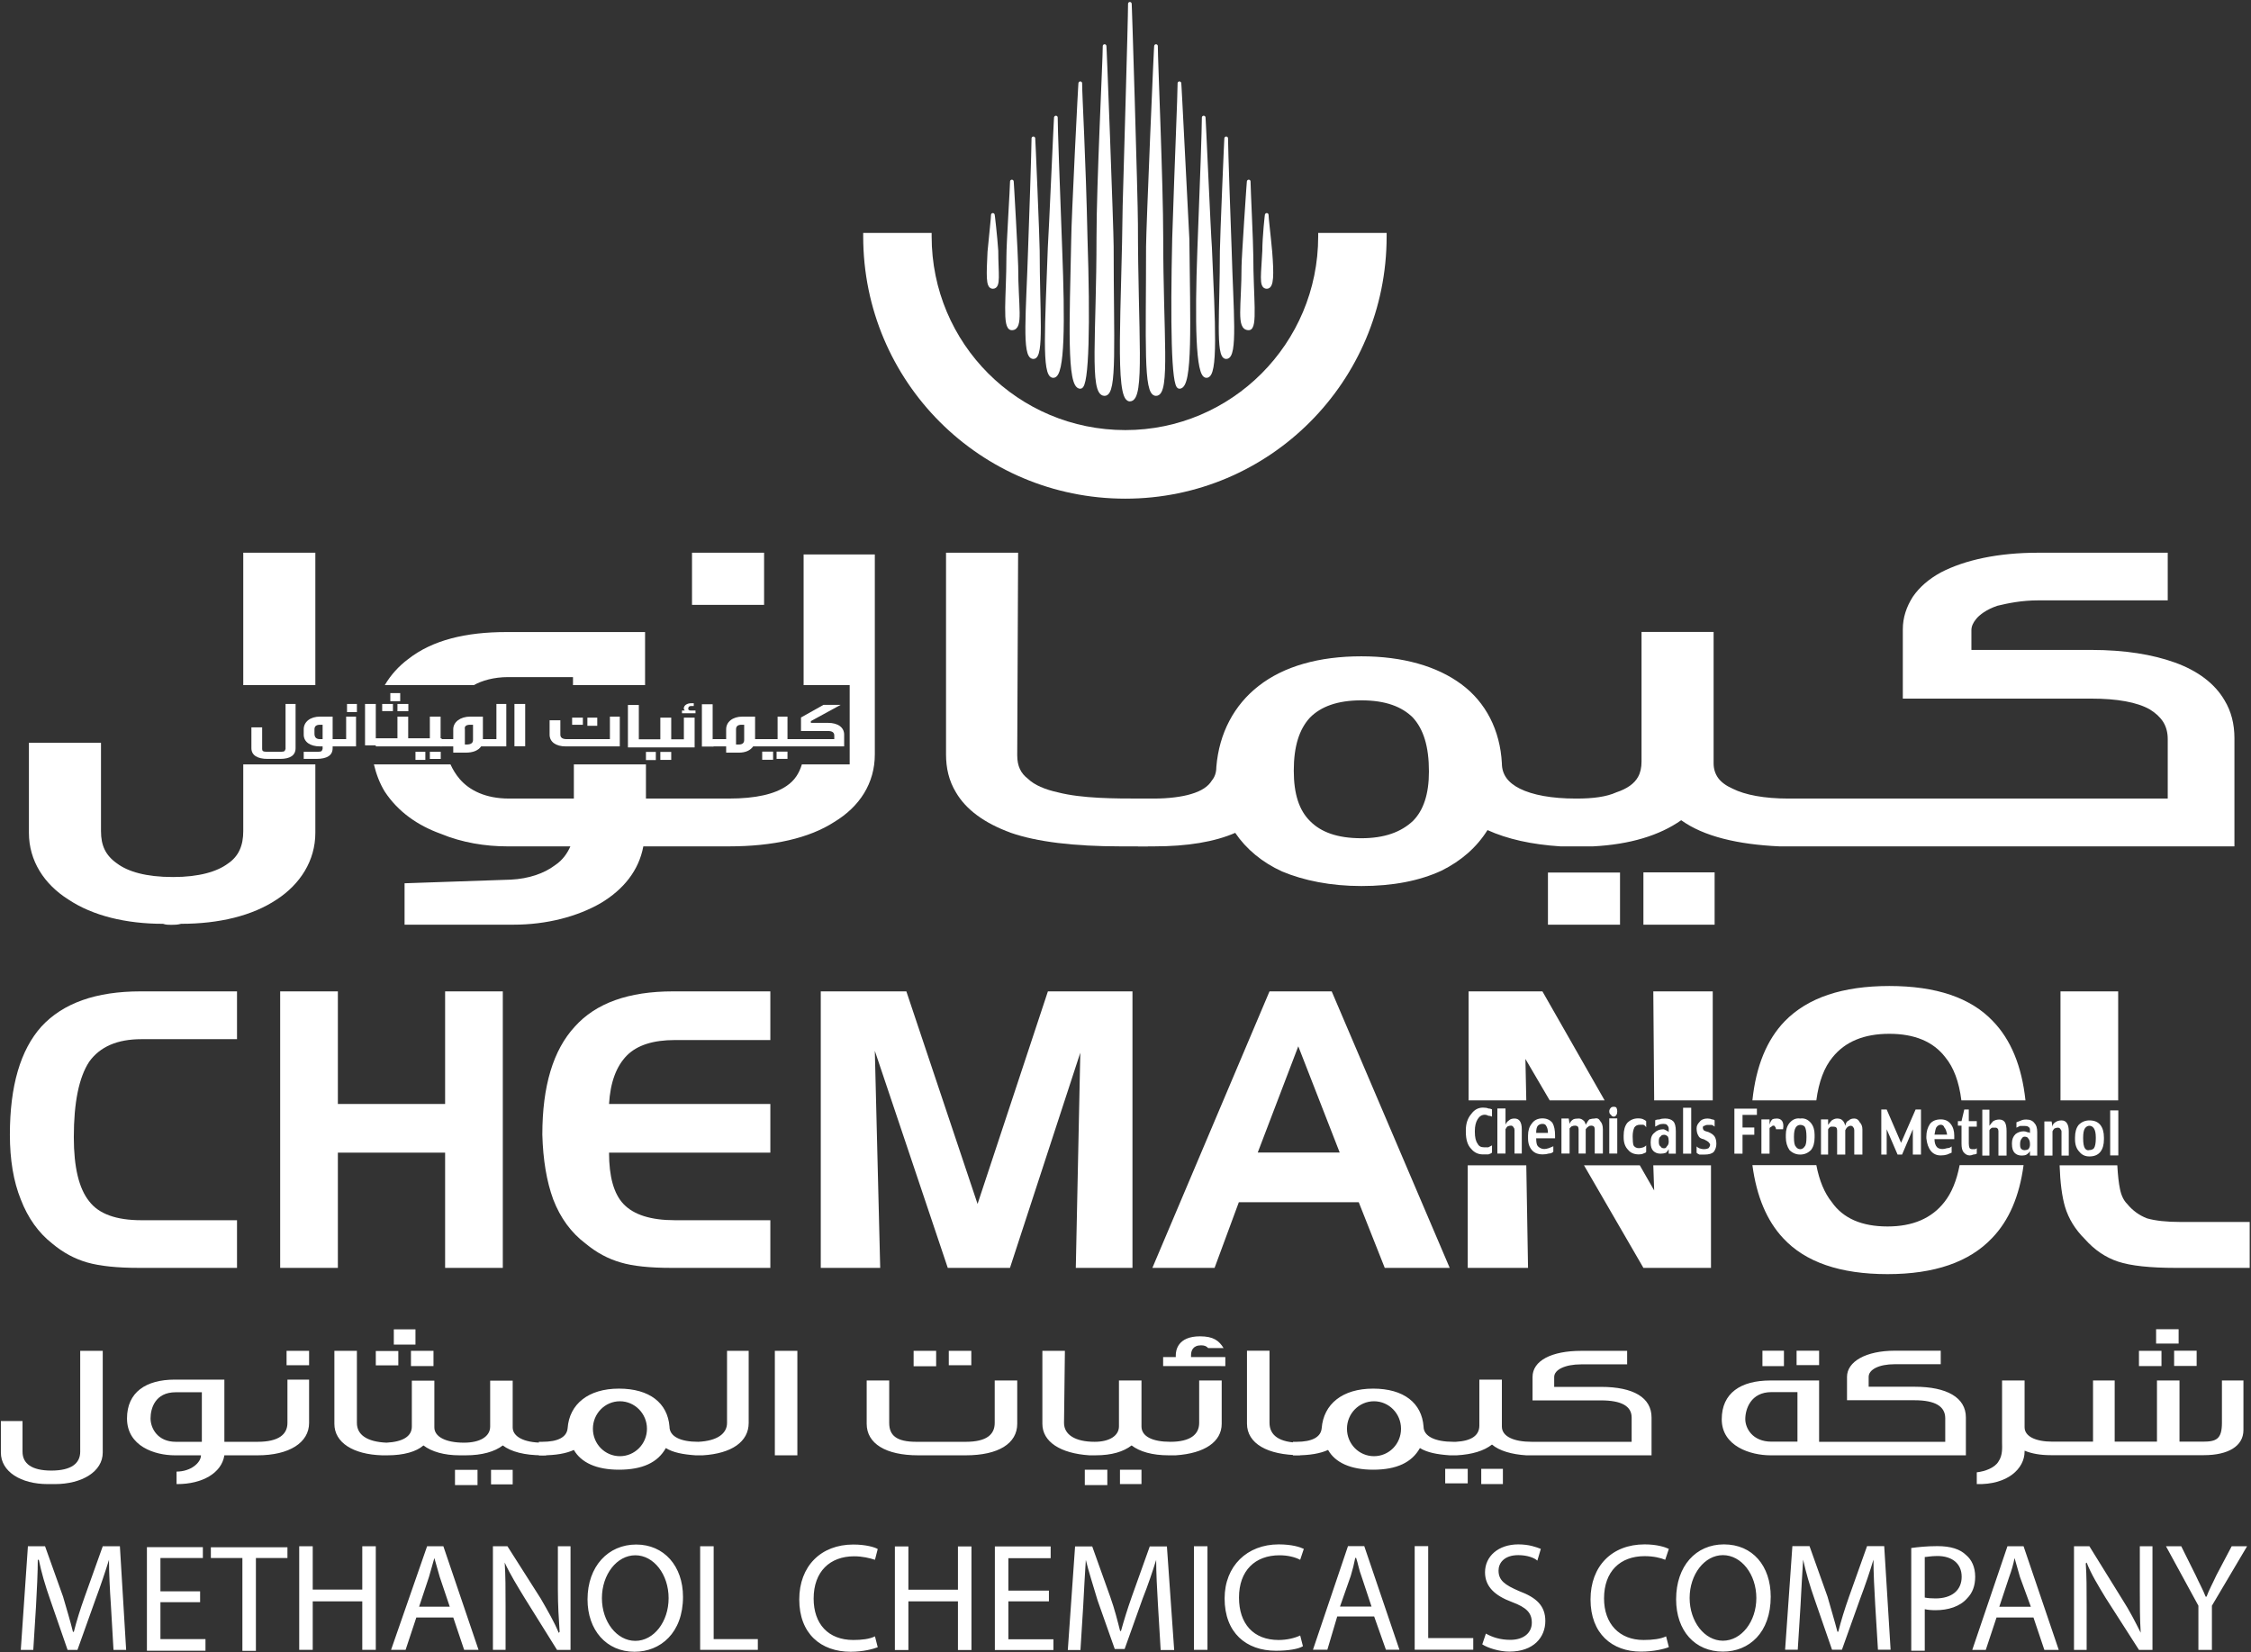 <svg version="1.2" xmlns="http://www.w3.org/2000/svg" viewBox="0 0 1549 1137" width="1549" height="1137">
	<rect x="0" y="0" width="1549" height="1137" fill="#333333" stroke="none"/>
	<title>Annual Report_ 2014_ Eng-1-pdf-svg</title>

	<style>
		.s0 { fill: #fff } 
		.s1 { fill: #fff;stroke: #fff;stroke-width: 2.5 } 
		.s2 { fill: #fff } 
	</style>
	<g id="Clip-Path: Page 1" clip-path="url(#cp1)">
		<g id="Page 1">
			<path id="Path 14" class="s0" d="m907.1 160.3q0 1.2 0 2.4c0 73.8-59.6 133.3-132.7 133.3-73.8 0-133.3-59.5-133.3-133.3q0-1.2 0-2.4h-47.1q0 1.2 0 2.4c0 99.9 80.6 180.5 180.4 180.5 99.2 0 179.8-80.6 179.8-180.5q0-1.2 0-2.4z"/>
			<path id="Path 15" class="s1" d="m781.8 154.1c0 75 5 120.9-4.3 120.9-9.3 0-4.4-63.9-3.7-133.3 0.6-23.6 3.7-127.1 3.7-138.9 0-6.2 4.3 135.1 4.3 151.3z"/>
			<path id="Path 16" class="s1" d="m817.2 164.6c0.6 57.7 2.4 101.7-5.6 101.7-4.4 0-5-44.7-3.7-102.3 1.8-56.4 3.7-98 3.7-106.7 0-4.9 4.9 95.5 5.6 107.3z"/>
			<path id="Path 17" class="s1" d="m789.9 169.6c0 66.3-1.9 101.6 5.6 101.6 8.6 0 3.7-41.5 3.7-107.8 0-37.2-3.7-121.6-3.7-131.5 0-6.2-5.6 126.5-5.6 137.7z"/>
			<path id="Path 18" class="s1" d="m832.7 170.2c2.4 53.9 4.3 88.6-2.5 88.6-6.2 0-6.8-37.8-5-86.8 1.9-47.7 3.1-83.7 3.1-91.1 0-4.3 3.7 81.2 4.4 89.3z"/>
			<path id="Path 19" class="s1" d="m840.7 172.7c0 41.5-3.1 73.1 3.1 73.1 6.8 0 3.7-31.6 2.5-73.8-0.6-15.5-2.5-70-2.5-76.8 0-3.8-3.1 70.6-3.1 77.5z"/>
			<path id="Path 20" class="s1" d="m855.6 183.2c0 27.9-3.7 42.8 3.7 42.8 5 0 1.9-21.7 1.9-49.6 0-8.7-1.9-47.1-1.9-51.5 0-2.5-3.7 53.3-3.7 58.3z"/>
			<path id="Path 21" class="s1" d="m869.9 172.7c-0.7 15.5-2.5 24.8 1.8 24.8 3.7 0 3.7-8.7 2.5-24.2-1.2-13-2.5-23-2.5-25.4 0-1.3-1.8 15.5-1.8 24.8z"/>
			<path id="Path 22" class="s1" d="m738.4 164.6c-1.2 57.7-3.1 101.7 5 101.7 4.9 0 5.6-44.7 3.7-102.3-1.2-56.4-3.7-98-3.7-106.7 0-4.9-5 95.5-5 107.3z"/>
			<path id="Path 23" class="s1" d="m765.1 169.6c0 66.3 2.5 101.6-5 101.6-9.3 0-4.3-41.5-4.3-107.8 0-37.2 4.3-121.6 4.3-131.5 0-6.2 5 126.5 5 137.7z"/>
			<path id="Path 24" class="s1" d="m722.3 170.2c-1.9 53.9-4.3 88.6 2.5 88.6 6.8 0 6.8-37.8 4.9-86.8-1.8-47.7-3.1-83.7-3.1-91.1 0-4.3-3.7 81.2-4.3 89.3z"/>
			<path id="Path 25" class="s1" d="m714.2 172.7c0 41.5 3.1 73.1-3.1 73.1-6.8 0-3.7-31.6-2.4-73.8 0.6-15.5 2.4-70 2.4-76.8 0-3.8 3.1 70.6 3.1 77.5z"/>
			<path id="Path 26" class="s1" d="m699.4 183.2c0 27.9 3.7 42.8-3.1 42.8-5.6 0-2.5-21.7-2.5-49.6 0-8.7 2.5-47.1 2.5-51.5 0-2.5 3.1 53.3 3.1 58.3z"/>
			<path id="Path 27" class="s1" d="m685.7 172.7c0 15.5 1.9 24.8-2.5 24.8-3.7 0-3.1-8.7-2.4-24.2 1.2-13 2.4-23 2.4-25.4 0-1.3 1.9 15.5 2.5 24.8z"/>
			<path id="Path 28" fill-rule="evenodd" class="s0" d="m76.3 1104.5c-0.7-9.9-1.3-22.3-1.3-31-2.5 8.1-5.6 17.4-9.3 27.3l-12.4 34.7h-6.8l-11.8-34.1c-3.7-10.5-6.2-19.2-8-27.9h-0.7c0 8.7-0.6 20.5-1.2 31.6l-1.9 30.4h-8.6l4.9-71.3h11.8l12.4 34.7c2.5 8.7 5 16.8 6.8 24.2h0.6q2.8-11.1 7.5-24.2l12.4-34.7h11.8l4.3 71.3h-8.7zm61.4-1.8h-27.3v25.4h31v8h-40.3v-71.3h38.5v7.5h-29.2v22.9h27.3zm29.1-30.4h-21.7v-7.4h52.7v7.4h-21.7v63.9h-9.3zm48.4-8.1v29.8h34.1v-29.8h9.3v71.3h-9.3v-33.4h-34.1v33.4h-9.3v-71.3zm71.3 49l-7.4 22.3h-10l24.8-71.3h11.2l24.2 71.3h-9.9l-7.5-22.3zm23-7.4l-6.9-20.5q-1.8-6.5-3.7-13-1.8 6.2-3.7 13l-6.8 20.5zm29.7 29.7v-71.3h10l22.9 36c5 8.7 9.3 16.1 12.4 23.6l0.6-0.7c-0.6-9.3-1.2-17.9-1.2-29.1v-29.8h8.7v71.3h-9.3l-22.4-35.9c-4.9-8.1-9.9-16.1-13.6-24.2 0.6 9.3 0.6 18 0.6 29.8v30.3zm97.4 1.3c-19.3 0-32.3-14.9-32.3-36 0-22.9 14.3-37.8 33.5-37.8 19.2 0 32.2 14.9 32.2 36 0 24.8-15.5 37.8-33.4 37.8zm23.5-36.9c0-16.3-10.2-29.5-22.9-29.5-12.7 0-23 13.2-23 29.5 0 16.3 10.3 29.4 23 29.4 12.7 0 22.9-13.1 22.9-29.4zm21.7-35.7h9.3v63.9h30.4v7.4h-39.7zm122.2 69.5c-3.1 1.2-10 3.1-18.6 3.1-20.5 0-35.4-12.4-35.4-36 0-22.9 14.9-37.8 37.2-37.8 8.7 0 14.9 1.9 16.8 3.1l-1.9 7.4c-3.7-1.2-8.7-2.4-14.3-2.4-16.7 0-27.9 10.5-27.9 29.1 0 17.4 10 28.5 27.3 28.5 5.6 0 11.2-0.6 14.9-2.5zm21.1-69.4v29.8h34.1v-29.8h9.3v71.3h-9.3v-33.5h-34.1v33.5h-9.3v-71.3zm96.7 37.8h-27.9v26.1h31v7.4h-40.3v-71.3h38.4v8.1h-29.1v22.3h27.9zm75 1.8c-0.6-9.9-1.2-21.7-1.2-30.3-2.5 8-5.6 17.3-9.3 26.6l-12.4 34.7h-6.8l-11.8-33.4c-3.1-10.6-6.2-19.9-8.1-27.9-0.6 8.6-1.2 20.4-1.8 31.6l-1.9 30.4h-8.7l5-71.3h11.8l12.4 34.7c3.1 8.7 4.9 16.1 6.8 23.5h0.6c1.9-6.8 4.3-14.8 7.4-23.5l12.4-34.7h11.8l5 71.3h-9.3zm24.8-39.7h9.3v71.3h-9.3zm75 68.8c-3.1 1.9-9.9 3.1-18.6 3.1-20.5 0-35.3-12.4-35.3-36 0-22.3 15.5-37.2 37.2-37.2 9.3 0 14.8 1.9 17.3 3.1l-2.5 7.5c-3.7-1.9-8.6-3.1-14.2-3.1-16.8 0-27.9 10.5-27.9 29.1 0 18 9.9 29.2 27.3 29.2 5.5 0 11.1-1.3 14.8-3.1zm23.6-20.5l-6.8 22.9h-9.9l24.1-71.3h11.2l24.2 71.3h-9.3l-8.1-22.9zm23.6-6.8l-6.8-20.5c-1.9-4.9-2.5-9.3-3.8-13h-0.6q-1.2 6.2-3.1 12.4l-7.4 21.1zm29.7-41.6h9.3v63.3h31v8h-40.3zm49 60.2c4.4 2.5 9.9 4.3 16.8 4.3 9.3 0 14.8-4.9 14.8-11.8 0-6.8-3.7-10.5-13.6-14.2-11.8-4.4-18.6-10.6-18.6-20.5 0-11.1 9.3-19.2 22.9-19.2 7.5 0 12.4 1.9 15.5 3.1l-2.4 8.1c-1.9-1.9-6.9-3.8-13.1-3.8-9.9 0-13.6 5.6-13.6 10.6 0 6.8 4.3 9.9 14.3 14.2 11.7 4.4 17.9 10 17.9 20.5 0 11.2-8 21.1-24.8 21.1-6.8 0-14.8-2.5-18.6-5zm125.9 9.3c-3.1 1.3-10.5 3.1-19.2 3.1-19.9 0-34.7-12.4-34.7-35.9 0-23 14.8-37.9 37.2-37.9 8.6 0 14.2 1.9 16.7 3.1l-2.5 7.5c-3.1-1.3-8-2.5-14.2-2.5-16.8 0-27.9 10.5-27.9 29.1 0 17.4 10.5 28.6 27.2 28.6 6.2 0 11.8-0.7 15.5-2.5zm37.2 3.1c-19.2 0-32.2-14.3-32.2-36 0-22.9 13.6-37.8 32.9-37.8 19.8 0 32.2 14.9 32.2 36 0 24.8-14.9 37.8-32.9 37.8zm23-36.9c0-16.3-10.3-29.5-23-29.5-12.6 0-22.9 13.2-22.9 29.5 0 16.3 10.3 29.4 22.9 29.4 12.7 0 23-13.1 23-29.4zm81.8 4.6c-0.6-9.9-1.2-22.3-1.2-31q-3.7 12.4-9.3 27.3l-12.4 34.7h-6.8l-11.8-34.1c-3.7-10.5-6.2-19.2-8.1-27.9-0.6 8.7-1.2 20.5-1.8 31.7l-1.9 30.3h-8.7l5-71.3h11.8l12.4 34.8c2.4 8.6 4.9 16.7 6.8 24.1h0.6q2.8-11.1 7.4-24.1l12.4-34.8h11.8l4.4 71.3h-8.7zm24.8-39c4.3-0.6 10.5-1.3 18-1.3q13.6 0 19.8 6.2c3.7 3.1 6.2 8.1 6.2 14.9q0 9.3-5.6 14.9c-4.9 5.6-13 8.1-21.7 8.1q-4.3 0-7.4-0.7v28.6h-9.3zm9.3 34.1q3.1 0.6 7.4 0.6c11.2 0 18-5.6 18-14.9 0-9.3-6.8-14.3-16.7-14.3-4.4 0-7.5 0.7-8.7 0.7z"/>
			<path id="Path 29" fill-rule="evenodd" class="s0" d="m1399.3 1113.2l7.5 22.3h9.9l-24.2-71.3h-11.1l-24.2 71.3h9.3l7.4-22.3zm-23.5-7.4l6.8-20.5q2.5-6.8 3.7-13 1.9 6.5 3.7 13l7.5 20.5zm60.1 29.7v-30.4c0-11.7 0-20.4-0.6-29.1l0.6-0.6c3.1 8 8.1 16.1 13 24.2l23 35.9h9.3v-71.3h-8.7v29.8c0 11.1 0 19.8 0.6 29.7-3.7-7.4-7.4-14.8-13-23.5l-22.3-36h-10.6v71.3zm86.2 0v-30.4l24.2-40.9h-10.6l-10.5 19.9c-2.5 5.5-5 9.9-6.8 14.8h-0.6c-1.9-4.9-4.4-9.3-6.9-14.8l-9.9-19.9h-10.5l22.3 40.9v30.4zm-1451.4-135.8v-70h-15.5v69.4c0 8.1-6.2 13-19.9 13-13.6 0-19.8-4.9-19.8-13v-21.1h-14.9v21.7c0 13.1 13.7 21.7 32.3 21.7 1.8 0 2.4 0 4.9 0 18.6 0 32.9-8.6 32.9-21.7z"/>
			<path id="Path 30" fill-rule="evenodd" class="s0" d="m154.4 1001.6c-1.9 12.4-15.5 19.8-32.3 19.8h-0.6v-8.6c9.9 0 16.8-6.2 16.8-11.2h-18c-13.7 0-32.9-6.2-32.9-25.4 0-18 13-26.7 32.9-26.7h34.1v42.8h22.9c14.3 0 20.5-5 20.5-13v-29.8h14.9v29.8c0 13.6-13.7 22.3-35.4 22.3zm-15.5-43.4h-18c-14.2 0-17.3 11.2-17.3 18 0 6.8 4.9 16.1 17.3 16.1h18zm58.3-28.5h15.5v9.9h-15.5zm32.9 50.2v-50.2h15.5v49.6c0 8.1 6.8 13 20.4 13.6 11.2-0.6 17.4-4.3 17.4-11.1v-31.6h15.5v32.2c0 6.2 7.4 10.5 20.4 10.5 11.2 0 18-4.3 18-11.1v-31.6h15.5v32.2c0 6.2 7.5 10.5 20.5 10.5h2.5v8.7h-2.5c-12.4 0-21.7-2.5-27.3-6.8-5.6 4.3-14.3 6.8-25.4 6.8h-4.4c-10.5 0-19.2-2.5-24.8-6.8-4.9 4.3-13.6 6.8-24.8 6.8q-0.6 0-1.2 0 0 0-0.6 0h-1.9c-19.8-0.6-32.8-8.7-32.8-21.7zm52.7-50.2h15.5v10.5h-15.5zm-11.8-14.8h14.9v10.5h-14.9zm-12.4 14.9h15.5v9.9h-15.5zm79.3 81.8h14.9v10h-14.9zm-24.8 0h15.5v10.5h-15.5z"/>
			<path id="Path 31" fill-rule="evenodd" class="s0" d="m479.9 1001.6q-0.6 0-1.3 0c-8.6-0.6-15.5-1.9-20.4-5-5.6 10-16.1 14.9-32.3 14.9-15.5 0-26-4.9-31-13.6q-8 3.7-21.7 3.7h-2.4v-9.3h2.4c10.6 0 16.8-3.1 17.4-9.3 1.2-16.7 14.3-27.3 35.3-27.3 21.1 0 33.5 9.9 34.8 26.1 0 6.8 7.4 10.5 19.8 10.5 13-0.6 19.8-5.6 19.8-13v-49.6h14.9v49.6c0 13-11.8 21.1-31.6 22.3-0.4 0-3.3 0-3.7 0zm-34.7-18.3c0-10.4-8.4-18.9-18.6-18.9-10.3 0-18.6 8.5-18.6 18.9 0 10.5 8.3 18.9 18.6 18.9 10.2 0 18.6-8.4 18.6-18.9zm88-53.6h15.5v71.9h-15.5zm119.7 0h15.5v9.9h-15.5zm-24.2 0h15.5v10.6h-15.5zm35.9 71.9h-32.8c-22.3 0-35.4-8.1-35.4-21.7v-29.8h15.5v29.2c0 8.6 5 13 18.6 13h34.1c14.3 0 19.9-5 19.9-13v-29.2h15.5v29.8c0 13.6-13 21.7-35.4 21.7zm52.7-21.7v-50.2h15.5l-0.6 49.6c0 8 7.5 13 21.1 13 10.5 0 16.7-4.4 16.7-10.6v-31.6h15.5v31.6c0 6.9 7.5 10.6 19.9 10.6 13.6 0 19.8-5 19.8-13v-29.2h15.5v29.8c0 12.4-11.8 20.4-31.6 21.7 0 0-3.3 0-3.7 0q-0.6 0-1.3 0c-11.1 0-19.8-2.5-25.4-6.8-5.6 4.3-13.6 6.8-24.8 6.8q-0.6 0-1.2 0-0.6 0-0.6 0h-2.5c-19.9-1.3-32.3-9.3-32.3-21.7zm53.4 31.6h14.8v9.9h-14.8zm-24.2 0h15.5v10.6h-15.5zm53.9-71.3v-6.2h8.7v-1.3c0-3.1 1.2-13 16.7-13 9.3 0 13.1 3.1 16.2 8.1h-10.6c-1.2-1.3-2.5-1.9-4.9-1.9-5.6 0-6.9 3.7-6.9 6.8v1.3h23.6v6.2zm57.7 39.6v-50.2h15.5v49.6c0 8.7 6.8 13.7 21 13.7v8.6c-22.3 0-36.5-8-36.5-21.7z"/>
			<path id="Path 32" fill-rule="evenodd" class="s0" d="m999.4 1001.6h-1.8c-8.7-0.6-15.5-1.9-20.5-5-5.6 10-16.1 14.9-32.2 14.9-15.5 0-26.1-4.9-31-13.6q-8.1 3.7-21.7 3.7h-2.5v-9.3h2.5c10.5 0 16.7-3.1 17.3-9.3 1.3-16.7 14.3-27.3 35.4-27.3 21.1 0 33.5 9.9 34.7 26.1 0 6.8 8.1 10.5 20.5 10.5h1.8c10.6-0.6 16.1-4.3 16.1-11.2v-31.6h15.5v32.3c0 6.8 8.1 10.5 20.5 10.5h68.8v-16.7q0-11.8-21.1-11.8h-47.1v-16.1c0-11.2 13-18 33.5-18h31.6v9.3h-31.6c-11.2 0-18.6 3.7-18.6 8.7v6.8h32.2c22.4 0 34.8 7.4 34.8 21.1v26h-86.2c-9.9-0.6-18.6-3.1-23.6-7.4q-8.3 6.5-24.2 7.4c-0.4 0-3.1 0-3.1 0zm-35.3-18.3c0-10.4-8.3-18.9-18.6-18.9-10.3 0-18.6 8.5-18.6 18.9 0 10.5 8.3 18.9 18.6 18.9 10.3 0 18.6-8.4 18.6-18.9zm55.2 27.6h14.9v10.5h-14.9zm-24.8 0h15.5v10h-15.5zm223.8-9.3c-13.6 0-33.5-6.2-33.5-24.8 0-18 13-26.7 33.5-26.7h33.5v42.2h86.8v-16.2q0-12.4-21.1-12.4h-46.5v-16.1c0-10.5 13-18 32.9-18h31.6v9.3h-31.6c-11.2 0-18 3.8-18 8.7v6.8h31.6c22.3 0 35.3 7.5 35.3 21.1v26.1zm-5.5-72h14.8v10.6h-14.8zm23.5 0h15.5v9.9h-15.5zm0.6 28.5h-17.9c-14.3 0-18 11.8-18 18.6 0 6.2 4.9 15.5 18 15.5h17.9zm175.5 43.4h-1.2q-10.6 0-18-3.1v0.6c0 11.8-11.8 23-32.9 22.4v-8.1c5.6-0.6 12.4-3.1 14.9-7.4 3.1-4.4 2.5-10 2.5-13.1v-42.7h15.5v32.2c0 6.2 7.4 9.9 19.2 9.9h27.9v-42.1h14.9v42.1h29.1v-42.1h15.5v42.1h16.1c9.3 0 13.1-1.8 13.1-13v-29.1h14.8v34.1c0 11.1-10.5 17.3-27.2 17.3 0 0-103.8 0-104.2 0zm83.7-71.9h15.5v10.5h-15.5zm-12.4-14.8h15.5v9.9h-15.5zm-11.8 14.9h15.5v10.5h-15.5z"/>
			<path id="Path 33" class="s2" d="m525.8 416.3v-35.9h-49.6v35.9h3.7zm260.4 133.3c-19.2 0-41.6 0-58.3-4.3-8.7-1.9-16.1-5-20.5-9.3-4.9-3.7-7.4-8.7-7.4-16.1v-1.3l0.6-138.2h-49.6v138.8c0 9.3 1.9 18 6.8 26.1 6.9 11.8 19.3 21.1 37.9 27.9 17.9 6.2 43.4 9.3 75.6 9.3q6.8 0 14.9 0h3.7v-32.9z"/>
			<path id="Path 34" class="s0" d="m1065.2 636.4h4.3 45.3v-35.9h-49.6zm65.7 0h3.7 45.3v-36h-49z"/>
			<path id="Path 35" fill-rule="evenodd" class="s0" d="m1537.6 508.1v74.4h-313.1c-28.5-1.3-52.1-6.8-67.6-18-14.9 10.5-35.3 16.7-60.7 18h-22.4q-29.7-1.9-50.2-11.2-11.1 17.7-31.6 27.9-22.9 10.6-55.2 10.6c-21.1 0-39.7-3.8-54.5-10-13.7-6.2-24.8-15.5-32.3-26.6q-21.4 9.3-55.8 9.3h-11.1v-32.9h11.1c9.9 0 19.2-1.2 25.4-3.1q10.6-3.1 14.3-9.3 3.1-3.7 3.1-9.3c1.9-23.5 12.4-42.8 29.1-55.8 17.4-13.6 41.6-20.4 70.7-20.4 28.5 0 52.1 6.8 68.8 19.2 16.8 12.4 26.7 31.6 27.9 54.5q0 5.6 3.1 10 3.1 4.3 9.3 7.4c8.7 4.3 21.7 6.8 38.5 6.8h0.6c11.2 0 20.5-1.2 27.3-4.3q11.1-3.7 14.9-10.6 2.4-4.3 2.4-10.5v-89.3h49.6v90.5q0 5.6 3.1 10 3.1 4.3 10 7.4c8.6 4.3 21.7 6.8 38.4 6.8h261v-40.9q0-6.8-3.1-11.8-3.1-4.9-9.3-8.7c-8.7-4.9-22.3-7.4-40.3-7.4h-129.6v-47.7c0-8.1 2.5-15.5 6.9-22.4q6.8-9.9 19.2-16.7c16.7-8.7 39.7-13.6 66.9-13.6h89.3v32.8h-89.3c-11.1 0-20.4 1.9-27.9 3.7-7.4 2.5-12.4 6.2-14.8 9.3q-3.1 3.8-3.1 7.5v13.6h82.4c23 0 42.2 3.1 57.7 8.7 15.5 5.6 27.3 14.3 34.1 26q6.8 11.2 6.8 26.1zm-647.3 22.3c0 16.1 3.7 27.3 11.2 34.7 7.4 7.5 18.6 11.8 35.3 11.8 16.1 0 27.3-4.3 35.4-11.8 7.4-7.4 11.1-18.6 11.1-34.1 0-17.3-3.7-29.1-11.1-37.2-7.5-7.4-18.6-11.8-35.4-11.8-16.7 0-27.9 4.4-35.3 11.8-7.5 8.1-11.2 19.9-11.2 36.6z"/>
			<path id="Path 36" fill-rule="evenodd" class="s2" d="m602 381.6v137.6c0 19.9-10.5 36-27.9 46.5-17.3 11.2-42.1 16.8-72.5 16.8h-58.9c-3.1 16.7-13.7 29.7-29.2 39-16.1 9.3-37.2 14.9-60.1 14.9h-75v-28.5l73.1-2.5c12.4-0.6 23-4.3 30.4-9.9 5.6-3.7 8.7-8.7 10.6-13h-43.4c-14.9 0-31-2.5-45.9-8.7-15.5-5.6-29.2-14.9-38.5-29.1q-4.9-8.1-7.4-18.6h52.7q2.5 5.5 6.2 9.9c6.8 8 18 13.6 34.1 13.6h44.6v-23.5h49.6v23.5h57.1c18.6 0 31.6-3.1 39.7-8.7 5.5-3.7 8.6-8.6 10.5-14.8h32.9v-54.6h-31.7v-89.9zm-434.6-1.2h49.6v91.1h-49.6zm49.6 145.7v47.1c0 19.2-10.5 35.4-26.6 45.9-16.8 11.2-39.7 16.7-65.8 16.7-2.4 0.7-4.9 0.7-6.8 0.7-1.8 0-3.7 0-5.6-0.7-25.4 0-48.3-5.5-65.1-16.7-16.7-10.5-27.2-26.7-27.2-45.9v-62h49.6v60.8c0 9.9 3.1 16.7 11.1 22.3 7.5 5.6 19.9 9.3 38.5 9.3 17.9 0 30.3-3.7 37.8-9.3 7.4-5 10.5-12.4 10.5-22.3v-45.9zm47.8-54.6q6.2-10.5 16.1-17.9c16.7-13.1 39.7-18.6 67.6-18.6h95.4v36.5h-49.6v-5.5h-44.6c-9.9 0-18 2.4-23.6 5.5z"/>
			<path id="Path 37" fill-rule="evenodd" class="s0" d="m203.4 484.5v30.4c0 5-3.8 7.4-10.6 7.4h-8.7c-6.8 0-11.1-2.4-11.1-7.4v-14.3h7.4v14.9c0 1.3 0.6 1.9 3.1 1.9h9.9q1.9 0 2.5-0.6l0.6-1.3v-31zm5.6 37.8v-4.9h9.9q1.9 0 2.5-0.6l0.6-1.3v-1.8h-1.8c-6.8 0-11.2-3.1-11.2-8.1v-3.7c0-5 4.4-8.7 11.2-8.7h8.7v15.5h9.3v-15.5h6.8v20.5h-16.1v1.2q0 7.4-11.2 7.4zm13-23.5h-1.8q-3.8 0-3.8 3.1v3.1q0 3.7 3.8 3.7h1.8zm16.8-14.3h6.8v5.6h-6.8zm12.4 28.5v-28.5h7.4v23.6h14.9v-14.9h7.4v14.9h14.9v-14.9h7.4v14.9h0.7v5.6h-45.3v-0.7zm22.3-28.5h7.5v5h-7.5zm-4.9-7.5h6.8v5.6h-6.8zm-5.6 7.5h7.4v4.9h-7.4zm32.8 32.9h7.5v4.9h-7.5zm-9.9 0h6.8v5.6h-6.8z"/>
			<path id="Path 38" fill-rule="evenodd" class="s0" d="m303.2 513.7v-5h8.7v-6.8c0-5 4.9-8.7 11.7-8.7h8.7v15.5h9.3v-24.2h6.8v29.2h-17.3q-3.1 4.3-10.6 4.3h-8.6v-4.3zm16.7-1.3h1.2q4.4 0 4.4-3.1v-10.5h-1.9q-4.3 0-3.7 3.1zm34.1-27.9h7.4v29.1h-7.4zm72.5 29.2h-37.2c-6.8 0-11.1-3.1-11.1-8.1v-9.9h7.4v9.9q0 3.1 4.4 3.1h29.7v-15.5h6.8zm-32.8-19.8h7.4v4.9h-7.4zm10.5 0h6.8v5.6h-6.8zm27.9 20.5v-29.2h7.5v23.6h14.8v-14.9h7.5v14.9h8.7v-14.9h7.4v20.5zm22.3 3.1h7.5v5.5h-7.5zm-9.9 0h6.8v5.6h-6.8zm32.9-33.5v1.9h-1.9q-1.9 0-1.9 1.9 0 1.2 1.9 1.2h3.1v1.9h-9.3v-1.9h1.9l-0.7-1.2c0-2.5 2.5-3.8 5-3.8zm5.6 29.8v-29.1h7.4v24.1h0.6v5z"/>
			<path id="Path 39" fill-rule="evenodd" class="s0" d="m490.4 513.7v-5h9.3v-6.8c0-5 4.4-8.7 11.2-8.7h8.7v15.5h15.5v-15.5h6.8v15.5h32.2v-2.5q0-3.1-4.3-3.1h-18.6v-9.3l15.5-8.7h11.8l-20.5 11.2v1.2h11.8c6.8 0 11.1 3.1 11.1 8.1v8.1h-62.6q-3.1 4.3-9.9 4.3h-8.7v-4.3zm16.1-1.3h1.9q3.7 0 3.7-3.1v-10.5h-1.8q-3.8 0-3.8 3.1zm27.9 4.9h7.5v5h-7.5zm-9.9 0h7.5v5.6h-7.5z"/>
			<path id="Path 40" class="s2" d="m1061.4 682.3h-50.8v75h39.7l-0.6-28.5 16.7 28.5h37.8z"/>
			<path id="Path 41" class="s0" d="m28.5 706.5q-21.7 24.2-21.7 74.4 0 26 7.5 44.6 7.4 19.2 21.7 30.4 11.1 9.3 24.1 13 13.1 3.7 35.4 3.7h67.6v-32.8h-65.8q-26 0-35.9-13-10.6-13.1-10.6-44.1 0-35.9 10.6-52 11.1-15.5 35.9-15.5h65.8v-32.9h-66.4q-45.9 0-68.2 24.2zm277.8 53.3h-73.8v-77.5h-39.7v190.3h39.7v-79.3h73.8v79.3h39.7v-190.3h-39.7z"/>
			<path id="Path 42" class="s2" d="m1417.9 682.3h39.7v75h-39.7zm-117.8-3.7q-48.3 0-71.9 24.2-18.6 19.2-22.3 54.5h44q2.5-19.2 11.2-29.7 13-16.1 39-16.1 26.1 0 38.5 16.1 8.7 10.5 11.1 29.7h44.1q-3.8-35.3-22.4-54.5-22.9-24.2-71.3-24.2zm-161.8 78.7h40.3v-75h-40.9zm-128.3 44.7v70.6h41.5l-1.2-70.6zm490.4 39q-14.3 0-23-2.5-8-3.1-13.6-9.9-3.7-3.7-5-10.5-1.2-5.6-1.8-16.1h-39.7q0.6 17.9 3.7 28.5 3.7 12.4 13.7 22.3 9.9 11.2 22.9 15.5 13 4.3 39.7 4.3h50.8v-31.6zm-362.1-21.7l-9.9-17.3h-38.4l40.9 70.6h46.5v-70.6h-39.7zm199.7 8q-13.1 16.8-39.1 16.8-26.7 0-38.4-16.8-7.5-9.3-10.6-25.4h-44q4.3 32.2 21.1 50.2 22.9 24.8 71.9 24.8 48.4 0 71.9-24.8 17.4-18 21.7-50.2h-44q-3.1 16.1-10.5 25.4z"/>
			<path id="Path 43" class="s0" d="m395.6 706.5q-22.4 24.2-22.4 74.4 0.7 26 7.5 44.6 7.4 19.2 22.3 30.4 11.2 9.3 24.2 13 12.4 3.7 34.7 3.7h68.2v-32.8h-65.7q-24.8 0-35.4-11.2-9.9-10.5-9.9-35.3h111v-33.5h-111q1.3-22.3 12.4-33.5 10.6-10.5 32.9-10.5h65.7v-33.5h-67q-45.8 0-67.5 24.2zm277.1 122.1l-49-146.3h-58.9v190.3h40.9l-3.7-149.4 50.2 149.4h42.8l48.4-148.1-3.1 148.1h39v-190.3h-58.2z"/>
			<path id="Path 44" fill-rule="evenodd" class="s2" d="m997.6 872.6h-44.7l-17.9-45.2h-82.5l-16.7 45.2h-42.8l80.6-190.3h42.8zm-75.7-79.4l-28.5-73.1-27.9 73.1z"/>
			<path id="Path 45" fill-rule="evenodd" class="s0" d="m1026.7 793.3q-0.6 0.6-2.5 1.2-1.2 0-3.7 0-4.9 0-8-3.7-3.8-3.7-3.8-11.8v-1.2q0-6.8 3.8-11.2 3.1-4.3 8-4.3 2.5 0 3.7 0.6 1.3 0 2.5 0.6v5q-1.2-0.6-2.5-0.6-1.2-0.7-2.4-0.7-3.1 0-5 3.1-1.9 3.1-1.9 8.1v0.6q0 5.6 1.9 8.1 1.2 2.5 4.3 2.5 1.9 0 3.1 0 1.3-0.7 2.5-1.3zm20.5 0.6h-5v-16.1q0-1.2-0.6-1.8-0.6-1.3-1.9-1.3-1.2 0-2.4 0.6-0.7 0.7-1.3 1.9v16.7h-5.6v-31h5.6v11.2q0.6-1.9 2.5-3.1 1.2-1.2 3.7-1.2 2.5 0 3.7 1.8 1.3 1.9 1.3 5.6zm22.9-10.5h-13q0 4.3 1.2 5.5 1.9 1.9 4.4 1.9 1.2 0 3.1-0.6 1.2-0.6 3.1-1.3v3.8q-1.3 1.2-3.1 1.2-1.9 0.6-4.4 0.6-4.3 0-6.8-2.5-3.1-3.1-3.1-8.6v-1.9q0-5 2.5-8.1 2.5-3.7 7.4-3.7 4.4 0 6.9 3.1 1.8 3.1 1.8 8.7zm-4.9-3.7q0-3.1-1.3-5-0.6-1.2-2.5-1.2-1.8 0-3.1 1.2-1.2 1.3-1.2 5zm37.8 14.2h-5.6v-16.7q0-1.2-0.6-1.9-0.6-0.6-1.8-0.6-1.3 0-1.9 0.6-1.2 0.7-1.9 1.9v16.7h-4.9v-16.7q0-1.2-0.6-1.9-0.7-0.6-1.9-0.6-1.2 0-2.5 0.6-0.6 0.7-1.2 1.3v17.3h-5.6v-24.1h5l0.6 3.7q0.6-1.9 2.5-3.1 1.2-0.6 3.7-0.6 1.8 0 3.1 1.2 1.2 0.6 1.8 3.1 1.3-2.5 2.5-3.7 1.9-0.6 3.7-0.6 2.5-0.7 3.8 1.8 1.8 1.9 1.8 5.6zm9.9 0h-5.5v-24.2h5.5zm0-29.1q0 1.8-0.6 2.5-0.6 1.2-1.8 1.2-1.3 0-1.9-1.2-1.2-0.7-1.2-2.5 0-1.3 1.2-2.5 0.6-0.6 1.9-0.6 1.2 0 1.8 0.6 0.6 1.2 0.6 2.5zm19.9 27.9q0 0.6-1.9 1.2-1.2 0.6-3.1 0.6-4.9 0-7.4-3.1-3.1-3.1-3.1-8.6v-1.3q0-5.6 2.5-8.7 3.1-3.1 7.4-3.1 2.5 0 3.7 0.7 1.3 0.6 1.9 1.2v4.3q-0.6-1.2-1.9-1.8-1.2 0-2.5 0-2.4 0-3.7 1.8-1.2 2.5-1.2 6.2 0 4.4 0.6 6.2 1.2 1.9 3.7 1.9 1.3 0 3.1-0.6 1.3-0.6 1.9-1.3zm20.4 1.3h-4.9v-3.1q-0.6 1.2-1.9 2.5-1.8 0.6-3.7 0.6-3.1 0-5-1.9-1.8-1.8-1.8-5.6v-0.6q0-4.3 2.5-6.2 2.4-2.5 6.2-2.5 0.6 0 1.8 0.7 1.3 0.6 1.9 1.2v-2.5q0-1.2-1.3-2.5-0.6-0.6-2.4-0.6-1.9 0-3.1 0.6-1.3 0.7-2.5 1.3v-4.4q1.2-0.6 3.1-0.6 1.2-0.6 3.7-0.6 3.7 0 5.6 1.9 1.8 1.8 1.8 6.8zm-4.9-8.1v-0.6q0-1.9-0.6-3.1-1.3-1.2-2.5-1.2-1.9 0-2.5 1.2-1.2 0.6-1.2 3.1v0.6q0 2.5 1.2 3.1 0.6 1.3 2.5 1.3 1.2 0 1.8-1.3 1.3-1.2 1.3-3.1zm9.9-23.5h5.6v31.6h-5.6zm22.9 24.8q0 3.1-1.8 5.6-1.9 1.8-6.2 1.8-1.9 0-3.7 0-1.3-0.6-1.9-1.2v-4.4q0.6 0.7 1.9 1.3 1.8 0.6 3.1 0.6 1.8 0 3.1-0.6 1.2-1.3 1.2-2.5 0-0.6-1.2-1.9-0.7-0.6-3.1-1.8-3.1-0.6-3.8-2.5-1.2-1.9-1.2-5 0-2.4 1.9-4.3 1.8-2.5 5.5-2.5 1.9 0 3.1 0.6 1.3 0 1.9 0.7v4.3q-0.6-0.6-1.9-1.2-1.2 0-3.1 0-1.2 0-1.8 0.6-1.3 0-1.3 1.2 0 1.3 0.7 1.9 0.6 0.6 3.1 1.2 3.1 1.3 4.3 3.1 1.2 1.9 1.2 5zm27.9-19.9h-9.9v8.7h8.1v5h-8.1v13h-5.6v-31h15.5zm18 9.9h-4.9q0-1.2-0.7-1.8 0-0.7-1.2-0.7-0.6 0-1.2 0.7-1.3 0.6-1.3 1.2v17.4h-5.6v-23.6h5.6v3.7q0.6-2.5 1.9-3.7 1.2-0.6 3.1-0.6 2.5 0 3.7 1.8 1.2 1.9 0.6 5.6zm21.7 5.6q0 5.6-2.5 8.7-3.1 3.1-7.4 3.1-4.3 0-7.4-3.1-2.5-3.7-2.5-8.7v-1.9q0-4.9 2.5-8 3.1-3.7 7.4-3.1 4.3-0.6 7.4 3.1 2.5 3.1 2.5 8zm-5.6 0v-0.6q0-4.9-1.2-6.8-1.2-1.2-3.1-1.2-1.9 0-3.1 1.8-1.2 1.9-1.2 6.2v0.6q0 5 1.2 6.2 1.2 1.9 3.1 1.9 1.9 0 3.1-1.9 1.2-1.2 1.2-6.2zm38.5 11.8h-5.6v-16.7q0-1.3-0.6-1.9-0.6-1.2-1.9-1.2-1.2 0-2.5 1.2-0.6 0.6-1.2 1.9v16.7h-5.6v-16.7q0-1.3-0.6-1.9-0.6-0.6-1.9-0.6-1.2 0-1.8 0-1.3 0.6-1.9 1.9v17.3h-4.9v-24.2h4.9v3.8q1.3-1.9 2.5-3.1 1.9-1.3 3.7-1.3 2.5 0 3.7 1.3 1.3 1.2 1.9 3.7 0.6-3.1 2.5-3.7 1.2-1.3 3.7-1.3 2.5 0 3.7 2.5 1.9 1.9 1.9 5zm40.3 0h-5.6v-17.4l-7.4 17.4h-3.1l-7.5-17.4v17.4h-3.7v-31h3.7l9.9 22.9 10-22.9h3.7zm22.9-10.6h-13.6q0 3.7 1.8 5.6 1.3 1.2 3.8 1.2 1.2 0 3.1-0.6 1.8 0 3.1-1.2v4.3q-1.3 0.6-3.1 1.3-1.9 0.6-4.4 0.6-4.3 0-6.8-3.1-2.5-3.1-3.1-8.7v-1.2q0-5 2.5-8.7 2.5-3.1 7.4-3.1 4.4 0 6.8 3.1 2.5 3.1 2.5 8zm-4.9-3.1q-0.7-3.7-1.9-4.9-0.6-1.9-2.5-1.9-1.8 0-3.1 1.9-0.6 1.2-1.2 4.9zm20.4-5.5h-5.5v11.7q0 1.9 0.6 3.1 0.6 0.7 1.8 0.7 1.3 0 1.9 0 0.6 0 1.2-0.7v3.8q-1.2 0.6-2.4 0.6-1.3 0.6-2.5 0.6-2.5 0-4.4-2.5-1.2-1.8-1.2-5.6v-12.4h-2.5v-3.1h2.5l1.9-8h3.1v8h5.5zm20.5 19.9h-5.6v-16.8q0-1.2-0.6-1.8-0.6-0.6-1.2-0.6-1.3 0-2.5 0-1.3 0.6-1.9 1.8v17.4h-4.9v-31.6h4.9v11.1q1.3-1.8 2.5-3.1 1.9-1.2 4.3-1.2 2.5 0 3.8 1.8 1.2 1.9 1.2 6.2zm21.1 0h-5v-3.1q-0.6 1.3-2.5 2.5-1.2 0.6-3.1 0.6-3.1 0-4.9-1.8-1.9-1.9-1.9-6.2v-0.6q0-3.8 2.5-6.2 2.5-1.9 5.6-1.9 1.2 0 2.5 0.6 1.2 0 1.8 0.6v-2.4q0-1.3-1.2-1.9-0.6-0.6-2.5-0.6-1.9 0-3.1 0-1.2 0.6-2.5 1.2v-3.7q1.3-0.6 3.1-1.2 1.3-0.7 3.7-0.7 3.8 0 5.6 2.5 1.9 1.9 1.9 6.2zm-5-7.4v-0.6q0-2.5-1.2-3.8-0.6-1.2-2.5-1.2-1.2 0-1.9 1.2-1.2 1.3-1.2 3.8v0.6q0 2.5 1.2 3.1 0.7 0.6 1.9 0.6 1.2 0 2.5-0.6 1.2-1.3 1.2-3.1zm26.7 7.4h-5v-16.7q0-0.6-0.6-1.3-0.6-1.2-1.9-1.2-1.2 0-2.4 0.6-0.7 0.6-1.3 1.9v16.7h-5.6v-23.5h5l0.6 3.7q0-1.9 1.9-3.1 1.8-1.3 4.3-1.3 2.5 0 3.7 1.9 1.3 1.9 1.3 5.6zm24.2-11.2q0 5.6-2.5 8.7-2.5 3.1-7.5 3.1-4.3 0-6.8-3.1-3.1-3.1-3.1-8.7v-1.2q0-5.6 2.5-8.7 3.1-3.1 7.4-3.1 5 0 7.5 3.1 2.5 3.1 2.5 8.7zm-5.6-0.6v-0.7q0-4.3-1.3-6.2-1.2-1.8-3.1-1.8-1.8 0-3.1 1.8-1.2 1.9-1.2 6.2v0.7q0 4.9 1.2 6.8 1.3 1.8 3.1 1.2 1.9 0 3.1-1.2 1.3-1.9 1.3-6.8zm9.9-19.3h5.6v31h-5.6z"/>
		</g>
	</g>
</svg>